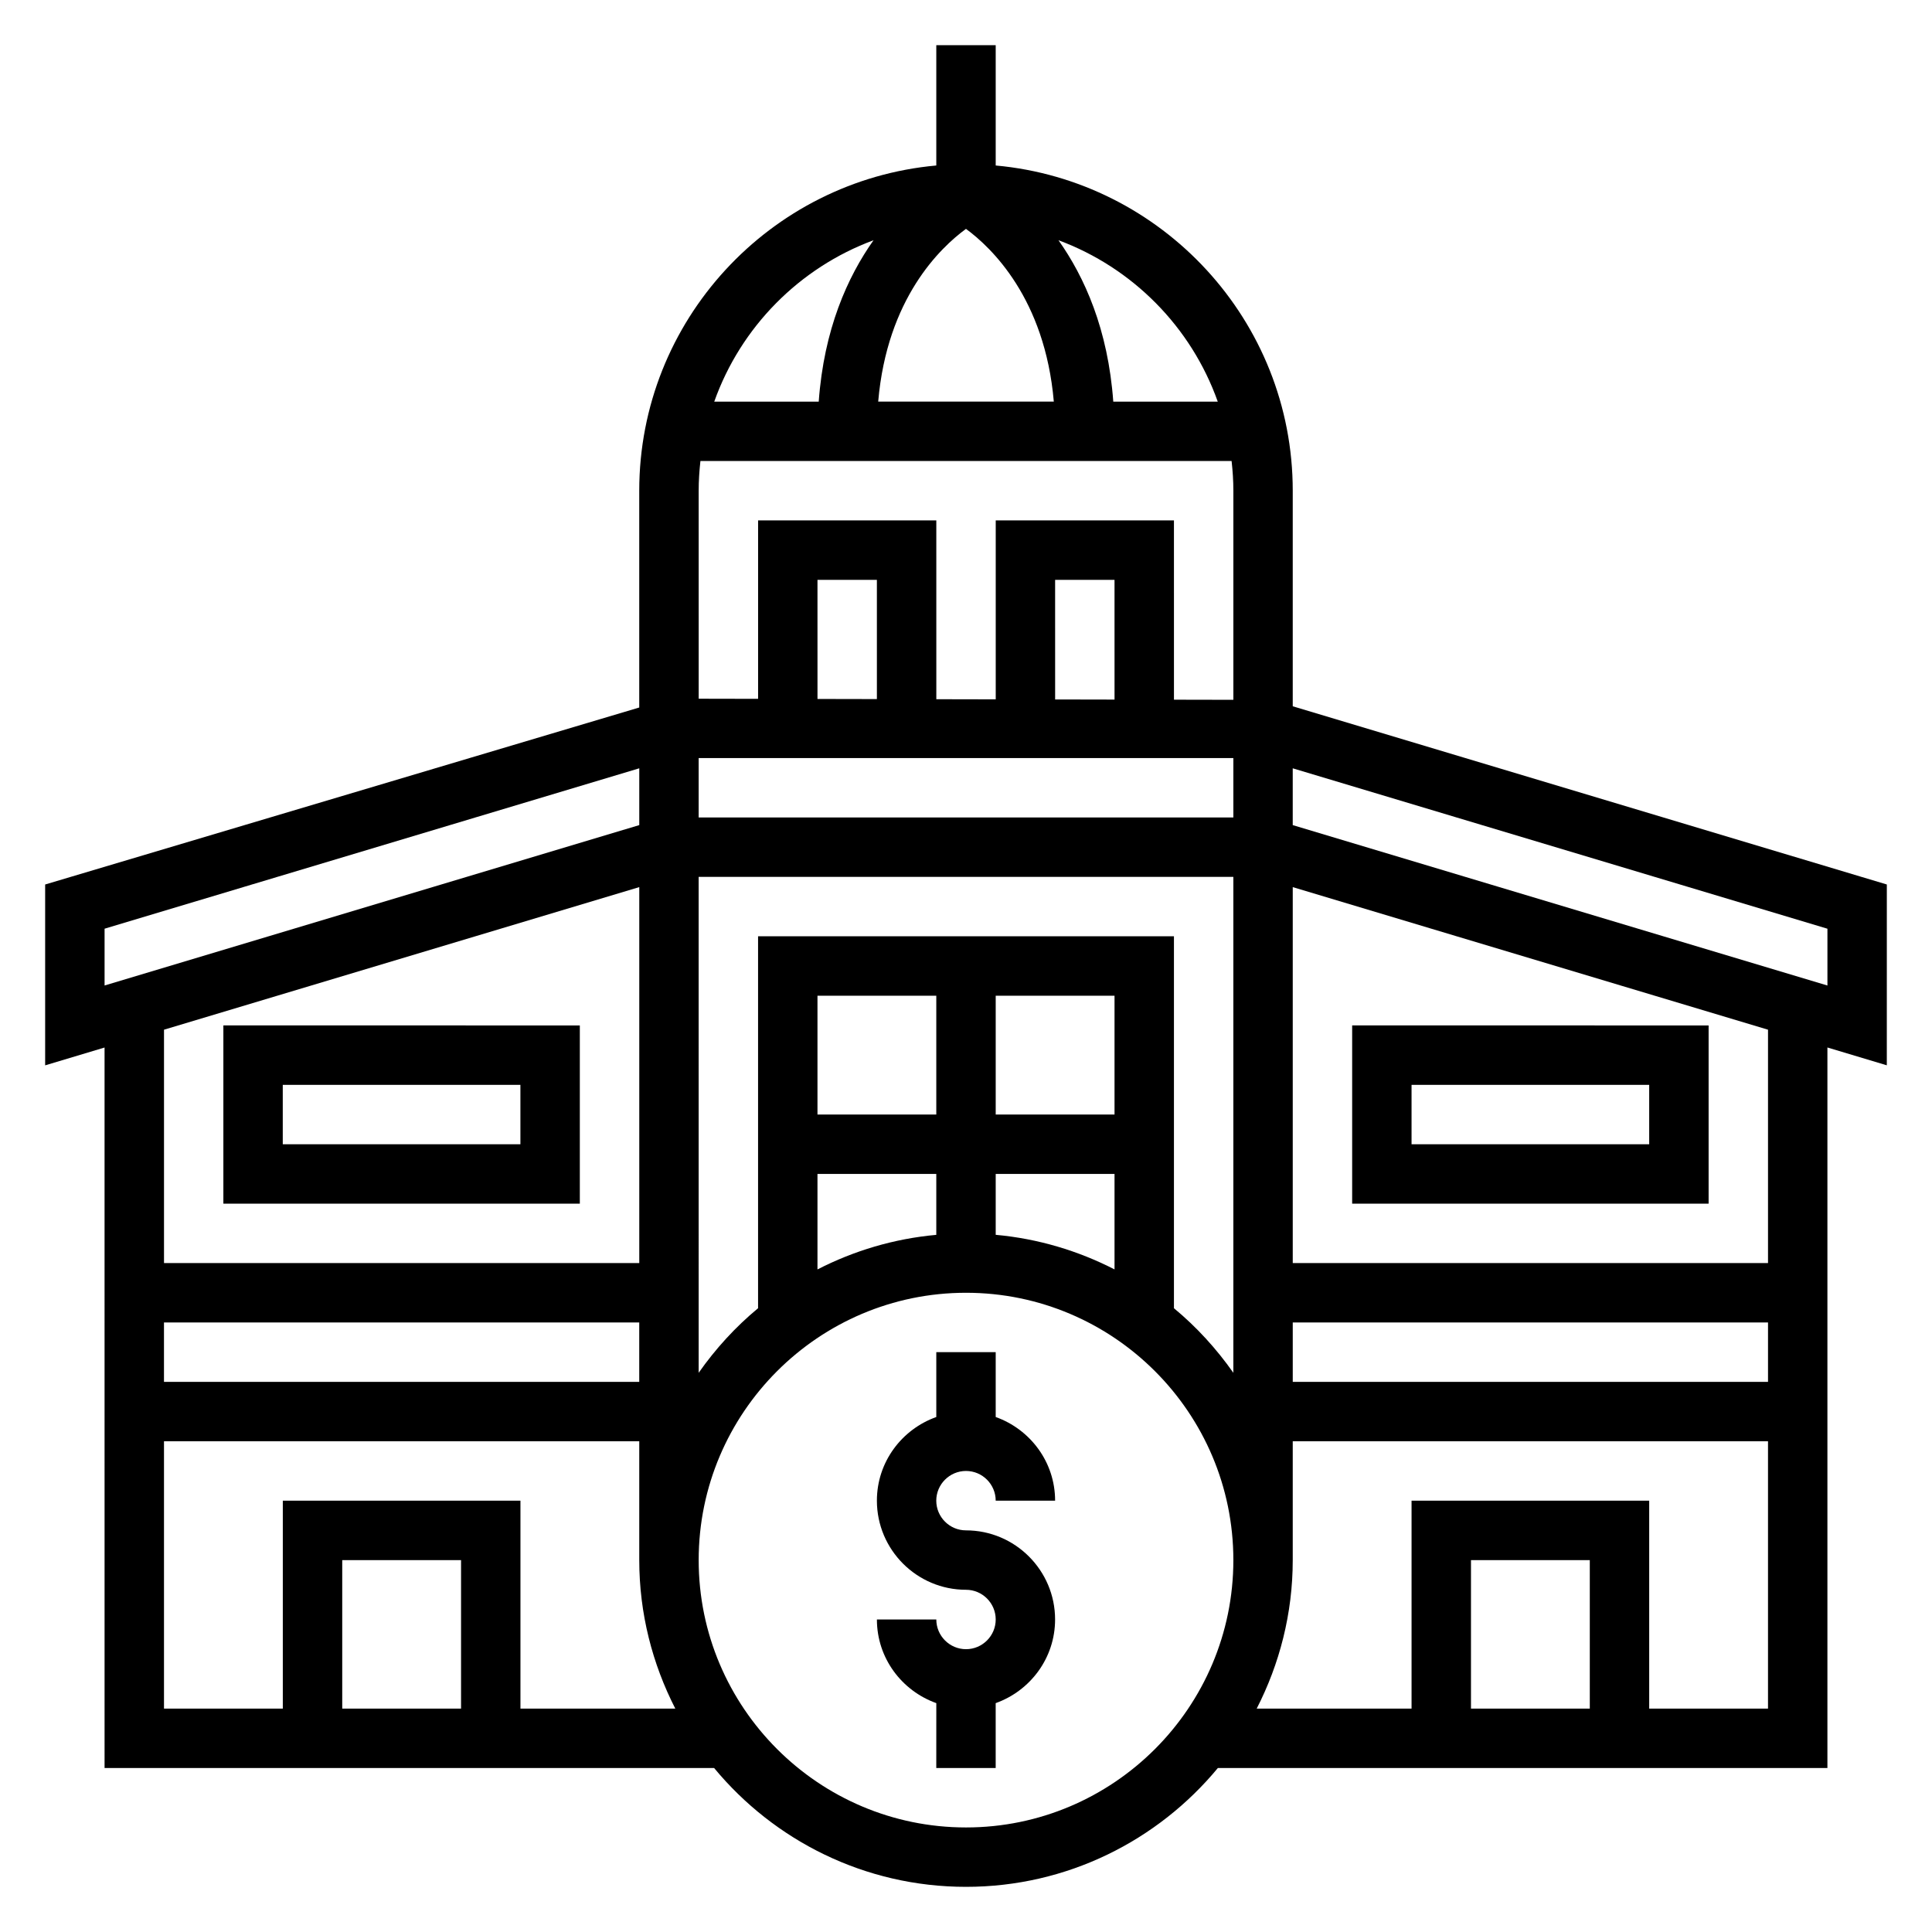 <?xml version="1.0" encoding="UTF-8"?>
<!-- Uploaded to: ICON Repo, www.svgrepo.com, Generator: ICON Repo Mixer Tools -->
<svg fill="#000000" width="800px" height="800px" version="1.1" viewBox="144 144 512 512" xmlns="http://www.w3.org/2000/svg">
 <g>
  <path d="m400 533.82c4.336 0 7.871 3.535 7.871 7.871h15.742c0-10.25-6.606-18.91-15.742-22.168v-17.191h-15.742v17.191c-9.141 3.258-15.742 11.918-15.742 22.168 0 13.02 10.598 23.617 23.617 23.617 4.336 0 7.871 3.535 7.871 7.871 0 4.336-3.535 7.871-7.871 7.871-4.336 0-7.871-3.535-7.871-7.871h-15.742c0 10.25 6.606 18.91 15.742 22.168l-0.008 17.191h15.742v-17.191c9.141-3.258 15.742-11.918 15.742-22.168 0-13.02-10.598-23.617-23.617-23.617-4.336 0-7.871-3.535-7.871-7.871 0.004-4.336 3.539-7.871 7.879-7.871z"/>
  <path d="m644.03 378.4-157.44-47.23v-57.121c0-45.09-34.652-82.199-78.719-86.191v-31.891h-15.742v31.891c-44.07 3.992-78.723 41.102-78.723 86.191v57.449l-157.44 46.902v47.926l15.742-4.723 0.004 190.94h161.54c15.895 19.215 39.91 31.488 66.746 31.488s50.844-12.273 66.746-31.488h161.54v-190.95l15.742 4.723zm-204.67 60.961h-31.488v-31.488h31.488zm-47.234 0h-31.488v-31.488h31.488zm-31.488 15.742h31.488v16.145c-11.258 1.023-21.875 4.227-31.488 9.164zm47.234 0h31.488v25.301c-9.613-4.93-20.23-8.141-31.488-9.164zm-62.977-62.977v98.566c-5.992 4.961-11.266 10.738-15.742 17.113l-0.004-131.42h141.7v131.42c-4.481-6.375-9.754-12.156-15.742-17.113v-98.566zm-157.44 102.34h125.95v15.742l-125.95 0.004zm142.16-228.29h140.77c0.293 2.59 0.469 5.211 0.469 7.871v55.41l-15.742-0.031-0.004-47.508h-47.23v47.414l-15.742-0.031-0.004-47.383h-47.23v47.281l-15.742-0.031-0.004-55.121c0-2.66 0.176-5.281 0.465-7.871zm70.379-61.523c6.707 4.922 20.922 18.438 23.277 45.777h-46.539c2.336-27.355 16.5-40.832 23.262-45.777zm-23.609 124.61-15.742-0.031-0.004-31.566h15.742zm94.465 15.633v15.742h-141.7v-15.742zm-31.488-15.5-15.742-0.031-0.004-31.699h15.742zm47.23 165.07h125.95v15.742l-125.95 0.004zm-19.875-244.03h-27.688c-1.379-19.129-7.613-33.031-14.523-42.77 19.648 7.281 35.188 22.996 42.211 42.77zm-91.223-42.77c-6.91 9.746-13.145 23.641-14.523 42.77h-27.688c7.023-19.773 22.562-35.488 42.211-42.77zm-203.78 182.45 141.7-42.508v15.051l-141.7 42.508zm141.7-11.02v99.629h-125.95v-61.844zm-78.719 217.71v-39.359h31.488v39.359zm47.23 0v-55.105h-62.977v55.105h-31.488v-70.848h125.95v31.488c0 14.176 3.496 27.535 9.555 39.359zm118.08 31.488c-39.062 0-70.848-31.789-70.848-70.848 0-39.062 31.789-70.848 70.848-70.848 39.062 0 70.848 31.789 70.848 70.848s-31.789 70.848-70.848 70.848zm133.82-31.488v-39.359h31.488v39.359zm47.23 0v-55.105h-62.977v55.105h-41.043c6.059-11.824 9.555-25.184 9.555-39.363v-31.488h125.95v70.848zm31.488-118.08h-125.95v-99.629l125.95 37.785zm15.746-73.555-141.7-42.508v-15.051l141.7 42.508z"/>
  <path d="m596.8 462.98v-47.23l-94.465-0.004v47.23zm-78.723-31.488h62.977v15.742h-62.977z"/>
  <path d="m297.66 462.98v-47.23l-94.465-0.004v47.23zm-78.723-31.488h62.977v15.742h-62.977z"/>
 </g>
</svg>